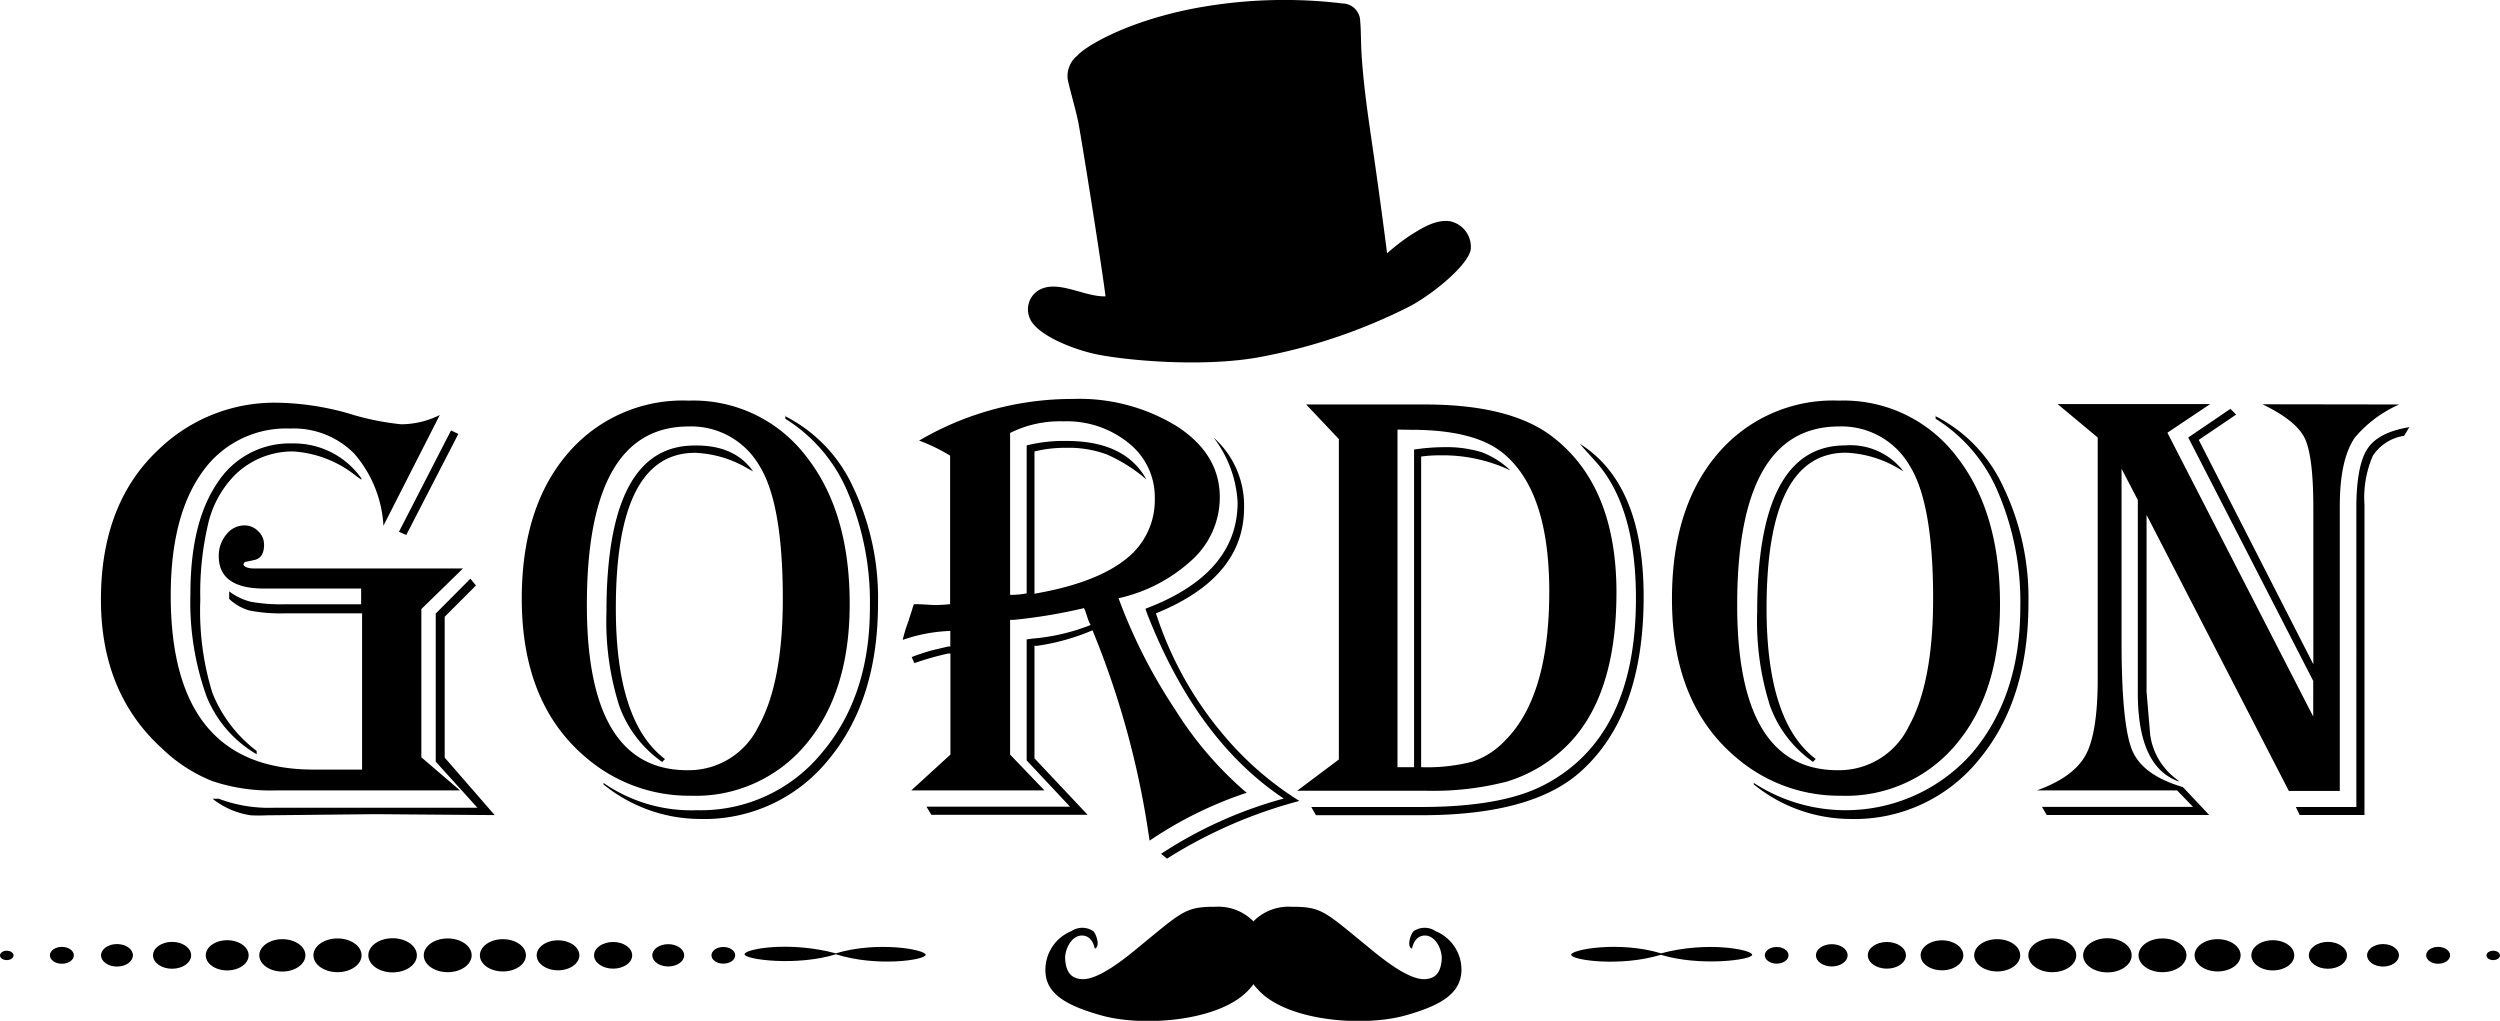 <svg id="Livello_1" data-name="Livello 1" xmlns="http://www.w3.org/2000/svg" viewBox="0 0 240 98"><title>gordon-logo</title><path d="M47.22,64.84,41.81,75.47A11.52,11.52,0,0,0,39,68.54a8.17,8.17,0,0,0-6.15-2.4,9.83,9.83,0,0,0-8.46,4.22q-3,4.22-3,11.81,0,16.71,13.71,16.71h4.66v-15H32.4a15.71,15.71,0,0,1-3.4-.26,4.55,4.55,0,0,1-2-1.13v-.72a5.77,5.77,0,0,0,2.08,1,16.84,16.84,0,0,0,3.39.24h7.2V81.5H30.35Q26,81.5,26,78.39a3.16,3.16,0,0,1,.73-2.08,2.18,2.18,0,0,1,1.73-.87,1.8,1.8,0,0,1,1.32.55,1.75,1.75,0,0,1,.57,1.3q0,1.27-.93,1.47l-.7.15c-.23,0-.34.15-.34.29s.32.37.95.37H49.45l-4,3.9V97.7l3.71,3.18H31.44a17.47,17.47,0,0,1-6.07-.9,14.89,14.89,0,0,1-4.86-3.17q-5.82-5.31-5.82-14.24,0-9.21,5.5-14.38a16,16,0,0,1,11.4-4.53,26.3,26.3,0,0,1,6.77,1,25.62,25.62,0,0,0,5.15,1.07A8.34,8.34,0,0,0,47.22,64.84Zm-7.53,6.21-.52-.37a10.7,10.7,0,0,0-6-2.34,7.89,7.89,0,0,0-5.7,2.34A9.88,9.88,0,0,0,25,75.21a28.92,28.92,0,0,0-.77,7.39,26.63,26.63,0,0,0,1.16,8.92,13.05,13.05,0,0,0,4.25,5.57v.32a11.32,11.32,0,0,1-4.83-5.61A26.81,26.81,0,0,1,23.28,82q0-6.84,2.58-10.63a8.24,8.24,0,0,1,7.23-3.8,7.91,7.91,0,0,1,6.6,3.35v.17Zm11,10.16-3,3V97.73l4.8,5.52L41,103.16l-10.41.11a14.8,14.8,0,0,1-1.51,0,7.64,7.64,0,0,1-3.67-1.59H26a13.67,13.67,0,0,0,5.39.86l1.44,0h18l-4-4.42V83.9l3.33-3.35ZM49,66.66,44,76.36l-.7-.31,5-9.73Z" transform="translate(-5 -25)"/><path d="M71.12,63.46a13.6,13.6,0,0,1,11.24,5.31Q86.58,74.08,86.57,83q0,8.4-4.15,13.39a13.77,13.77,0,0,1-11.15,5,15.15,15.15,0,0,1-9.84-3.52q-6.34-5.2-6.34-15.39,0-8.73,4.34-13.86A14.5,14.5,0,0,1,71.12,63.46Zm0,2.48q-9.78,0-9.78,17.15,0,15.85,9.64,15.85a7.43,7.43,0,0,0,6.83-4.2q2.34-4.2,2.34-12.28,0-9.17-2.26-12.77A7.56,7.56,0,0,0,71.12,65.94Zm9.23-1a14.27,14.27,0,0,1,6.54,6.81,24.72,24.72,0,0,1,2.4,11.15q0,9.3-4.73,15a15.32,15.32,0,0,1-12.43,5.72,14.76,14.76,0,0,1-9.2-3.32v-.14a14.83,14.83,0,0,0,9,2.62,15,15,0,0,0,11.92-5.45q4.66-5.46,4.66-14a26.94,26.94,0,0,0-2.12-11.06,15.22,15.22,0,0,0-6-7.07v-.32Zm-3,5.34L76.82,70a10.7,10.7,0,0,0-5.09-1.53q-7.61,0-7.61,14.93,0,10.92,4.72,14.47l-.27.28a11.22,11.22,0,0,1-4.12-5.38,26.78,26.78,0,0,1-1.23-9q0-16,8.45-16Q75.52,67.7,77.31,70.27Z" transform="translate(-5 -25)"/><path d="M93.23,67.3a29,29,0,0,1,14.76-4A17.84,17.84,0,0,1,118.1,66c2.66,1.77,4,4,4,6.75a8.11,8.11,0,0,1-2.6,5.94,15.27,15.27,0,0,1-7.12,3.74,51.21,51.21,0,0,0,5.43,10.68,34.56,34.56,0,0,0,6.87,8l-.43.14a37.84,37.84,0,0,0-8.45,4.16l-.44.29-.14-.93A83.59,83.59,0,0,0,110,85.8l-.12-.29A21.2,21.2,0,0,1,104.55,87l-.24,0v10.8l5.1,5.42h-15l-.47-.78h13.78L103.56,98V86.38l.61-.08A19.47,19.47,0,0,0,109.7,85a4.23,4.23,0,0,1-.21-.44l-.28-.83c0-.06-.07-.18-.15-.35a51.38,51.38,0,0,1-6.77,1.13l-.32,0V97.44l3.3,3.44H92.48l3.76-3.44v-9.7l-.23,0a29.11,29.11,0,0,0-3,.84l-.23.08-.26-.58a19.55,19.55,0,0,1,2-.66L96,87.07l.23,0v-1.5a15.54,15.54,0,0,0-4.25.75l-.32.11a13.62,13.62,0,0,1,.58-1.87c0-.08.17-.51.4-1.3l.09-.26c.87,0,1.54.08,2,.08A12.79,12.79,0,0,0,96.21,83V68.74a17.56,17.56,0,0,0-2.75-1.36Zm8.74-.75V82.11a8.1,8.1,0,0,0,1.59-.15V67.76a14.68,14.68,0,0,1,3.82-.43q5.64,0,7.67,3.69a15.55,15.55,0,0,0-3.76-2.38,10.47,10.47,0,0,0-3.88-.65,12.43,12.43,0,0,0-3.1.35V82l.32-.06c3.8-.69,6.62-1.79,8.47-3.28a7.14,7.14,0,0,0,2.76-5.82,6.61,6.61,0,0,0-2.49-5.29,9.4,9.4,0,0,0-6.28-2.1A10.68,10.68,0,0,0,102,66.55Zm14,17.32a34.35,34.35,0,0,0,6.45,11.64,30.83,30.83,0,0,0,7.32,6.38,45.63,45.63,0,0,0-12.44,5.37l-.26.17-.58-.46a40.93,40.93,0,0,1,11.78-5.31q-8.34-5.55-13.11-17.73l-.17-.49q8.85-3.34,8.85-10.22A11.15,11.15,0,0,0,121.5,67a8.72,8.72,0,0,1,2.93,6.75Q124.43,80.44,116,83.87Z" transform="translate(-5 -25)"/><path d="M130.39,63.83h11.4q8.37,0,12.39,3.21,6,4.72,6,14.84,0,10.49-5.24,15.16a13.86,13.86,0,0,1-5.31,3,28.34,28.34,0,0,1-7.8.87h-12.3l4-3V67.15Zm.93,39.41-.44-.77h10.59q7.82,0,11.87-2.17,8.72-4.62,8.71-17.87,0-8.87-3.91-13.17L157,68l-.34-.4q6.13,3.84,6.13,14.69,0,11.41-6.08,16.81-4.65,4.16-15.22,4.16H131.32Zm7.84-37V98.65h1.59V68.16a18.74,18.74,0,0,1,2.75-.23,11.67,11.67,0,0,1,3.74.48A8.13,8.13,0,0,1,150,70.16a15.16,15.16,0,0,0-6.57-1.45c-.5,0-1.16,0-2,.12V98.65a17.45,17.45,0,0,0,4.92-.53,7.75,7.75,0,0,0,3.18-2.07q4.2-4.24,4.2-14.26,0-9.78-4.54-13.37c-1.83-1.44-4.74-2.16-8.71-2.16Z" transform="translate(-5 -25)"/><path d="M181.55,63.46a13.6,13.6,0,0,1,11.24,5.31Q197,74.08,197,83q0,8.4-4.16,13.39a13.75,13.75,0,0,1-11.15,5,15.15,15.15,0,0,1-9.84-3.52q-6.35-5.2-6.34-15.39,0-8.73,4.34-13.86A14.51,14.51,0,0,1,181.55,63.46Zm0,2.48q-9.78,0-9.78,17.15,0,15.85,9.64,15.85a7.43,7.43,0,0,0,6.83-4.2q2.34-4.2,2.34-12.28,0-9.17-2.26-12.77A7.55,7.55,0,0,0,181.55,65.94Zm9.24-1a14.3,14.3,0,0,1,6.53,6.81,24.59,24.59,0,0,1,2.41,11.15q0,9.3-4.73,15a15.34,15.34,0,0,1-12.43,5.72,14.79,14.79,0,0,1-9.21-3.32v-.14a16.17,16.17,0,0,0,20.93-2.83q4.65-5.46,4.66-14a26.78,26.78,0,0,0-2.13-11.06,15.22,15.22,0,0,0-6-7.07v-.32Zm-3,5.34-.5-.29a10.7,10.7,0,0,0-5.09-1.53q-7.6,0-7.61,14.93,0,10.92,4.72,14.47l-.26.28a11.18,11.18,0,0,1-4.13-5.38,26.78,26.78,0,0,1-1.23-9q0-16,8.45-16A6.42,6.42,0,0,1,187.75,70.27Z" transform="translate(-5 -25)"/><path d="M235.32,63.83A11.85,11.85,0,0,0,231.07,67c-1,1.46-1.45,3.67-1.45,6.61v27.32h-4.89L211.07,74.43V90.11l0,1.3.35,4.15A6.4,6.4,0,0,0,214,99.84l.23.2q-4-1.33-4-8.52l0-2.71V73l-1.56-3V86.61c0,5.28.34,8.73,1,10.37s2.32,2.83,4.89,3.58l2.52,2.68H201.49l-.46-.78h14.5L214,100.88H200.54q3.53-1.27,4.69-3.41c.77-1.42,1.15-3.87,1.15-7.33V67l-3.85-3.21h14.65l-4.11,2.75,14,27.25V90.37L215.07,67l4.05-2.75.55.55-3.59,2.43,11,21.54v-15c0-3.35-.28-5.58-.83-6.71s-1.9-2.21-4.06-3.25Zm1,2.14-.53.87a4.35,4.35,0,0,0-3,1.92,10.14,10.14,0,0,0-.8,4.72v29.76h-6.22l-.37-.77h5.81V73.76c0-2.71.36-4.6,1.06-5.67S234.33,66.32,236.34,66Z" transform="translate(-5 -25)"/><ellipse cx="48.28" cy="91.71" rx="2.21" ry="1.55"/><ellipse cx="42.98" cy="91.71" rx="2.3" ry="1.62"/><ellipse cx="58.86" cy="91.71" rx="1.83" ry="1.28"/><ellipse cx="64.15" cy="91.71" rx="1.53" ry="1.07"/><ellipse cx="53.57" cy="91.71" rx="2.05" ry="1.44"/><ellipse cx="69.44" cy="91.71" rx="1.14" ry="0.8"/><ellipse cx="37.69" cy="91.71" rx="2.33" ry="1.64"/><ellipse cx="11.23" cy="91.71" rx="1.53" ry="1.08"/><ellipse cx="5.94" cy="91.71" rx="1.15" ry="0.81"/><ellipse cx="0.65" cy="91.72" rx="0.65" ry="0.45"/><path d="M32.1,115.16c-1.21,0-2.21.7-2.21,1.55s1,1.56,2.21,1.56,2.22-.7,2.22-1.56S33.33,115.16,32.1,115.16Z" transform="translate(-5 -25)"/><ellipse cx="32.4" cy="91.71" rx="2.31" ry="1.62"/><ellipse cx="16.52" cy="91.71" rx="1.83" ry="1.29"/><ellipse cx="21.81" cy="91.71" rx="2.06" ry="1.45"/><ellipse cx="186.43" cy="91.71" rx="2.05" ry="1.44"/><ellipse cx="197.02" cy="91.71" rx="2.3" ry="1.62"/><ellipse cx="212.89" cy="91.71" rx="2.21" ry="1.55"/><ellipse cx="202.31" cy="91.71" rx="2.33" ry="1.64"/><ellipse cx="223.48" cy="91.71" rx="1.83" ry="1.29"/><ellipse cx="207.6" cy="91.71" rx="2.3" ry="1.62"/><ellipse cx="239.35" cy="91.72" rx="0.65" ry="0.45"/><ellipse cx="228.77" cy="91.71" rx="1.53" ry="1.08"/><ellipse cx="234.06" cy="91.71" rx="1.15" ry="0.81"/><ellipse cx="218.19" cy="91.71" rx="2.06" ry="1.45"/><ellipse cx="170.56" cy="91.71" rx="1.14" ry="0.8"/><path d="M164.46,116.52c-4-1.21-8.64-.37-8.63.14s4.71,1.19,8.61,0c3.76,1.15,8.78.49,8.77,0S168.92,115.32,164.46,116.52Z" transform="translate(-5 -25)"/><ellipse cx="175.85" cy="91.71" rx="1.52" ry="1.07"/><path d="M93.86,116.66c0-.51-4.63-1.34-8.62-.14-4.48-1.2-8.76-.42-8.76.09s5,1.17,8.77,0C89.15,117.85,93.85,117.17,93.86,116.66Z" transform="translate(-5 -25)"/><ellipse cx="181.14" cy="91.71" rx="1.83" ry="1.28"/><ellipse cx="191.73" cy="91.71" rx="2.21" ry="1.55"/><path d="M129,112.05c3,0,3.15.45,8,4.4,3.13,2.53,4.38,2.62,5,2.53s1.34-.4,1.41-2c0-.87-.6-2.16-1.61-2.17-.34,0-1,.14-1.25,1.26-.53-.18-.14-1.41.17-1.68a1.87,1.87,0,0,1,2.1,0,4,4,0,0,1,2.48,3.76c-.05,2.25-2,3.39-5.45,4.35-4,1.1-11.48.55-14.17-2.6a5,5,0,0,1-.33-6.47A4.74,4.74,0,0,1,129,112.05Z" transform="translate(-5 -25)"/><path d="M121.67,112.05c-3,0-3.15.45-8,4.4-3.13,2.53-4.39,2.62-5,2.53s-1.35-.4-1.42-2c0-.87.6-2.16,1.61-2.17.34,0,1,.14,1.24,1.26.55-.18.15-1.41-.15-1.68a1.87,1.87,0,0,0-2.1,0,4,4,0,0,0-2.49,3.76c0,2.25,2,3.39,5.44,4.35,4,1.1,11.49.55,14.19-2.6a5,5,0,0,0,.32-6.47A4.74,4.74,0,0,0,121.67,112.05Z" transform="translate(-5 -25)"/><path d="M108.41,30.35c.64-.76,4.33-3.16,11-4.5a46.68,46.68,0,0,1,14.46-.52,1.73,1.73,0,0,1,1.71,1.75c.09.88.05,2,.15,3.44.21,3.05.66,6,1.05,8.68.84,5.8,1.38,10.12,1.38,10.12a20.34,20.34,0,0,1,2.26-1.75c.9-.54,2.37-1.57,3.83-1.32a2.52,2.52,0,0,1,1.95,2.61c-.09,1.38-3.29,4.13-5.73,5.48a53.08,53.08,0,0,1-14.06,4.85c-5.84,1.2-14,.34-16.48-.25s-5.51-1.95-6.07-3.39a2.14,2.14,0,0,1,1.27-2.88c1.76-.63,4.11.84,6,.78-.31-2.51-1.9-12.67-2.57-16.48-.2-1.15-.93-3.63-1.06-4.36A2.52,2.52,0,0,1,108.41,30.35Z" transform="translate(-5 -25)"/></svg>